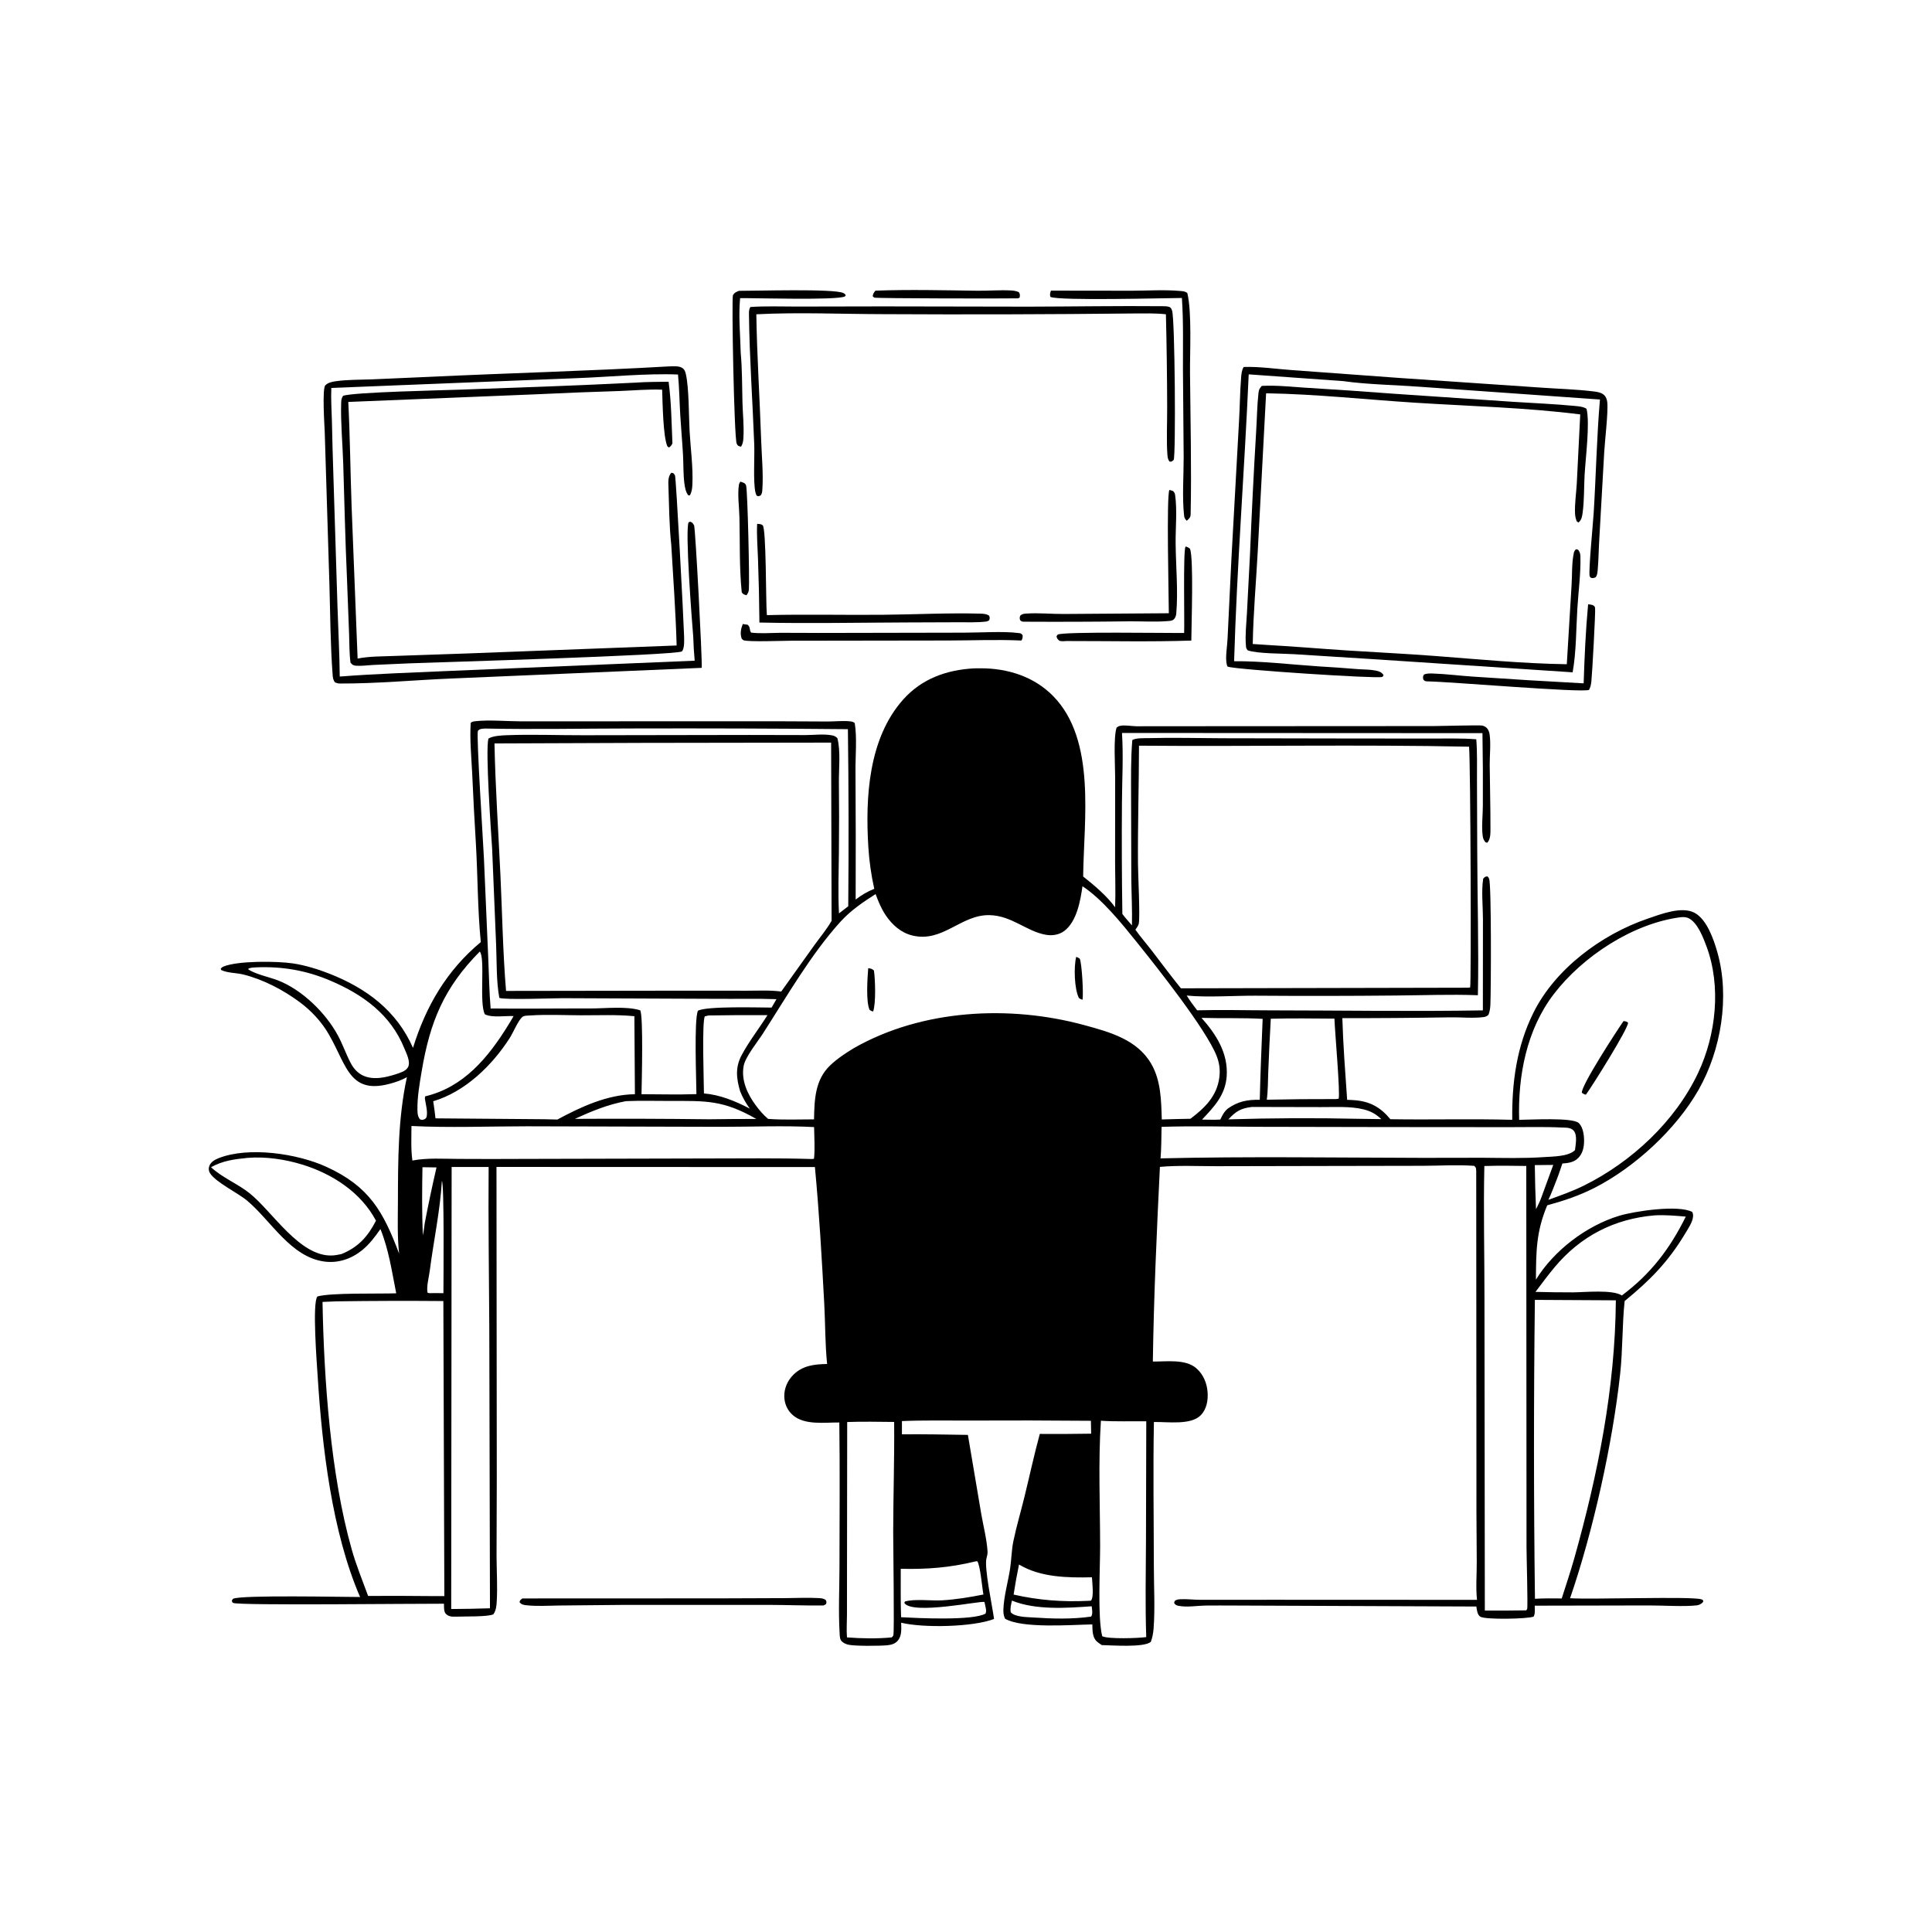 <?xml version="1.0" encoding="utf-8" ?>
<svg xmlns="http://www.w3.org/2000/svg" xmlns:xlink="http://www.w3.org/1999/xlink" width="1024" height="1024">
	<path fill="#010001" d="M516.315 354.241Q518.108 354.209 519.902 354.208C534.134 354.221 548.072 358.606 558.191 368.929C581.138 392.337 574.399 434.745 574.1 464.571C579.94 469.177 586.67 474.858 591.026 480.867C591.355 473.043 591.032 465.097 591.022 457.261L591.049 411.895C591.053 405.887 590.094 390.738 591.82 385.632C592.379 385.212 592.9 384.879 593.596 384.729C596.347 384.137 599.553 384.916 602.366 384.931L636.696 384.903L759.999 384.832C763.234 384.84 784.276 384.229 785.617 384.565C786.413 384.765 787.179 385.103 787.805 385.644C788.887 386.579 789.361 388.015 789.545 389.39C790.222 394.442 789.539 400.301 789.578 405.453C789.661 416.629 790.008 427.832 789.969 439.004C789.96 441.518 790.098 444.858 788.233 446.698L787.328 446.403C786.593 445.47 786.092 444.601 785.911 443.419C785.144 438.401 785.936 432.204 785.942 427.07Q786.068 407.825 785.735 388.582L594.677 388.483C595.454 400.596 594.737 413.099 594.653 425.243Q594.427 454.835 594.876 484.423C596.448 486.528 598.239 488.481 599.957 490.467C600.144 482.199 599.7 473.879 599.613 465.605L599.495 422.457C599.485 412.47 599.317 402.252 600.14 392.299C601.79 391.053 606.63 391.276 608.762 391.222C621.758 390.888 634.827 391.224 647.829 391.286L709.869 391.403L757.323 391.451C765.648 391.489 774.164 391.178 782.454 391.837C783.043 398.936 782.791 406.191 782.83 413.319L782.963 450.247C783.015 475.963 783.832 501.801 783.312 527.498C768.808 526.945 754.193 527.542 739.674 527.646Q702.599 528.007 665.523 527.738C654.399 527.683 639.616 528.749 628.974 527.656C630.652 530.406 632.562 532.929 634.513 535.488C647.4 535.128 660.375 535.498 673.273 535.507C710.812 535.534 748.418 536.149 785.952 535.522L785.994 487.051C785.984 480.255 785.091 472.312 786.128 465.692C787.03 464.773 787.051 464.664 788.309 464.482C789.016 465.165 788.913 464.919 789.269 465.804C790.525 468.925 790.262 525.067 789.94 532.366C789.855 534.299 789.633 536.073 788.905 537.879C788.116 538.601 787.395 538.941 786.321 539.08C780.683 539.813 774.164 539.093 768.411 539.213Q739.942 539.68 711.468 539.637C711.897 554.068 713.021 568.531 714.012 582.935Q716.297 582.973 718.572 583.185C726.499 583.909 731.92 587.147 736.929 593.205C758.454 593.558 780.009 592.919 801.526 593.525C801.28 573.817 803.848 554.779 812.664 536.923C824.229 513.498 848.897 495.245 873.259 486.921C880.066 484.596 891.299 480.157 898.146 483.802C904.718 487.3 908.386 498.137 910.287 504.878C916.904 528.34 912.229 556.593 900.277 577.615C888.379 598.542 866.444 618.711 845.128 629.585C837.039 633.711 828.782 636.477 820.054 638.844C814.177 652.951 814.161 663.22 814.075 678.239C823.592 662.755 840.867 649.636 858.243 644.377C866.185 641.973 889.483 638.426 896.924 642.36C897.283 643.247 897.434 643.807 897.356 644.786C897.116 647.801 894.583 651.457 893.061 653.993C884.118 668.899 874.449 678.664 861.084 689.591C859.764 702.318 860.114 715.222 858.732 728.008C854.731 765.026 844.324 811.85 832.169 847.092C843.424 847.845 897.097 846.002 901.7 847.669C902.705 848.033 902.376 847.764 902.796 848.736C902.69 848.916 902.606 849.11 902.479 849.275C901.817 850.128 900.374 850.752 899.318 850.874C892.578 851.654 881.388 850.895 874.024 850.919L813.457 851.04C813.406 852.939 813.808 855.168 812.834 856.858C809.319 858.115 787.25 858.52 784.619 856.893C782.969 855.872 782.763 853.183 782.499 851.488L668.117 851.021C658.534 851.024 648.937 850.882 639.356 850.971C634.763 851.013 629.13 852.006 624.67 851.127C623.439 850.885 622.953 850.628 622.3 849.582L622.647 848.507C623.607 847.81 624.499 847.679 625.658 847.623C629.24 847.45 632.943 847.954 636.555 847.939L674.698 847.91L782.843 847.956C782.125 841.382 782.772 834.094 782.705 827.445Q782.47 801.565 782.534 775.686L782.431 620.888C782.307 619.348 782.542 618.972 781.346 617.92C772.364 617.26 762.892 617.887 753.848 617.899L697.971 618.001L644.866 618.107C634.923 618.119 624.678 617.582 614.777 618.474C613.09 652.76 611.533 687.318 611.028 721.641C618.243 721.736 628.281 720.169 634.062 725.198C637.838 728.482 639.754 733.19 640.06 738.121C640.321 742.328 639.522 746.863 636.514 750.011C631.236 755.534 618.83 753.505 611.597 753.7C611.115 779.182 611.538 804.743 611.563 830.235C611.573 841.093 612.244 852.404 611.424 863.197C611.24 865.61 610.804 867.911 609.975 870.19C606.473 873.346 589.252 872.033 583.958 871.926C583.044 871.298 582.071 870.688 581.261 869.927C578.893 867.702 579.063 863.948 578.952 860.967C567.823 861.177 541.753 863.246 532.689 857.939C531.923 856.266 531.751 854.735 531.822 852.91C532.099 845.827 534.309 838.404 535.378 831.361C536.11 826.533 536.114 821.645 537.109 816.848C538.735 809.016 541.048 801.265 542.951 793.492C545.684 782.332 548.101 771.101 551.111 760.011Q564.727 760.112 578.341 759.881L578.2 753.055Q545.725 752.766 513.249 752.931C501.534 752.968 489.754 752.706 478.049 753.202L478.039 760.228C489.682 760.09 501.363 760.361 513.005 760.523L520.101 802.51C521.205 808.913 523.061 815.954 523.422 822.419C523.486 823.574 523.196 824.682 522.886 825.785C521.498 830.743 526.021 851.553 526.866 858.083C515.831 862.383 489.374 862.946 477.638 860.073C477.675 863.195 478.071 866.681 476.062 869.318C474.629 871.2 472.483 871.82 470.215 872.03C466.102 872.41 453.245 872.499 449.745 871.747C448.444 871.468 447.128 870.89 446.165 869.949C445.071 868.881 445.106 867.145 445.019 865.704C444.315 854.011 444.923 842.008 444.94 830.277C444.978 804.839 445.185 779.377 444.86 753.942C437.119 753.882 426.471 755.506 420.219 750.06C417.323 747.537 415.777 744.022 415.689 740.198C415.59 735.862 417.41 731.746 420.457 728.699C425.46 723.695 431.719 723.069 438.389 722.941C437.306 712.553 437.447 701.768 436.885 691.311C435.584 667.08 434.206 642.723 431.921 618.562L263.146 618.499L263.306 783.016L263.183 824.596C263.218 832.591 263.739 840.813 263.285 848.787C263.148 851.202 262.932 853.595 261.493 855.605C258.661 857.035 246.04 856.682 241.607 856.864C239.691 856.942 237.66 856.841 236.265 855.321C235.154 854.11 235.36 851.6 235.316 850.003C221.884 849.91 126.464 851.057 123.573 849.58C122.927 849.25 123.039 848.864 122.893 848.228L123.571 847.366C128.112 845.297 181.582 846.445 190.856 846.446C175.974 812.2 170.695 766.69 168.372 729.519C167.975 723.16 165.395 690.38 168.237 687.158C175.223 685.1 200.871 685.812 210.008 685.481C207.642 673.689 206.162 662.694 201.64 651.42C198.729 655.555 195.83 659.476 191.87 662.675C186.248 667.217 179.253 669.617 171.993 668.66C154.06 666.294 143.751 647.085 131.018 636.398C126.014 632.198 114.471 626.73 111.337 621.853C110.614 620.727 110.456 619.417 110.886 618.139C111.617 615.97 113.732 614.704 115.744 613.903C131.793 607.509 157.74 611.443 173.067 618.475C195.782 628.895 203.116 642.1 211.541 664.451C210.518 655.406 210.882 646.103 210.904 637.01C210.96 615.001 210.955 592.532 215.674 570.93C214.262 571.689 212.848 572.375 211.341 572.919C185.194 582.362 184.413 565.583 174.108 547.929C170.317 541.434 164.95 535.683 158.922 531.206C150.172 524.706 139.631 519.175 129.011 516.519C125.197 515.564 120.764 515.793 117.219 514.129L117.007 513.384C117.399 512.901 117.76 512.589 118.339 512.343C125.931 509.119 146.986 509.391 155.251 510.622C161.657 511.576 168.463 513.669 174.482 516.029C194.225 523.767 210.229 535.682 218.897 555.395C225.722 533.259 236.886 514.214 254.831 499.333C253.133 482.149 253.238 464.638 252.243 447.38Q251.08 428.408 250.246 409.419C249.789 400.694 248.943 391.836 249.485 383.111C250.236 382.521 250.828 382.391 251.755 382.278C258.725 381.43 269.146 382.318 276.437 382.329L331.525 382.306L414.463 382.298L438.663 382.411C442.567 382.411 446.76 381.919 450.625 382.332C451.606 382.437 452.221 382.608 453.021 383.226C454.297 390.7 453.361 400.764 453.426 408.555Q453.653 442.666 453.516 476.777C456.543 474.447 459.813 472.482 463.381 471.104Q460.945 460.195 460.243 449.039C458.6 422.645 460.296 391.311 478.79 370.67C488.653 359.661 501.836 355.025 516.315 354.241ZM262.087 394.04C262.539 417.327 264.167 440.682 265.247 463.952C266.193 484.32 266.538 504.907 268.218 525.21L363.25 525.07L395.653 525.096C401.683 525.106 408.095 524.724 414.064 525.54L431.593 501.004C434.636 496.772 438.19 492.56 440.762 488.05L440.514 393.598L340.101 393.747L262.087 394.04ZM199.273 646.984C191.338 632.019 176.328 622.272 160.458 617.33C151.352 614.494 140.741 612.894 131.211 613.703C124.189 614.399 118.15 615.165 111.86 618.638C117.811 624.259 125.986 627.357 132.426 632.551C144.425 642.229 158.717 665.873 175.745 665.439C177.488 665.394 179.25 665.07 180.948 664.691C189.805 661.122 195.002 655.391 199.273 646.984ZM833.726 684.979C839.951 684.939 854.726 683.4 859.617 686.626C874.921 675.207 885.116 661.822 893.503 644.825C888.001 644.359 882.442 643.845 876.918 644.178C855.588 645.991 837.694 655.199 823.926 671.703C820.415 675.911 817.143 680.359 813.833 684.728Q823.778 684.988 833.726 684.979ZM646.782 593.373C647.893 591.08 648.797 589.226 650.793 587.547C656.306 583.706 661.085 582.82 667.703 582.904C668.033 568.588 668.671 554.311 669.227 540.005C658.436 539.411 647.619 539.814 636.821 539.489C644.617 548.234 650.978 558.202 650.176 570.336C649.514 580.354 643.583 586.532 637.098 593.404C640.302 593.427 643.587 593.587 646.782 593.373ZM225.339 581.091C245.747 576.265 258.721 560.56 269.307 543.421Q270.821 541.017 272.218 538.542C267.724 538.312 260.979 539.537 257.009 537.623C253.825 531.839 257.329 507.898 254.295 504.343C235.335 523.485 227.899 541.526 223.489 567.829C222.385 574.415 221.102 581.674 221.255 588.366C221.299 590.296 221.381 591.659 222.582 593.242C223.474 593.652 223.987 593.677 224.926 593.233C225.76 592.838 226.036 592.421 226.185 591.563C226.649 588.903 225.693 585.439 225.276 582.78C225.132 581.863 225.178 582.179 225.339 581.091ZM817.006 634.52L823.256 617.435L813.48 617.53Q813.606 629.221 814.119 640.902C815.152 638.805 816.249 636.735 817.006 634.52ZM209.668 569.414C211.877 568.619 214.956 567.887 216.201 565.714C217.819 562.893 215.395 558.341 214.307 555.649C207.078 537.762 192.475 527.164 175.146 519.782C162.377 514.343 149.718 512.152 135.87 512.711C134.371 512.849 132.666 512.726 131.454 513.624C134.483 516.106 142.987 517.97 147.098 519.538C160.01 524.46 172.665 536.834 179.13 548.879C181.65 553.575 183.379 558.638 185.838 563.357C189.173 569.758 194.437 572.006 201.466 571.284C204.199 571.004 207.05 570.224 209.668 569.414ZM708.125 582.53L709.514 582.345C710.406 579.268 707.49 546.529 707.28 539.891C696.048 539.818 684.77 539.649 673.541 539.944Q672.739 554.094 672.198 568.256C671.993 573.083 672.077 578.091 671.425 582.872Q689.773 582.471 708.125 582.53ZM227.375 845.95L235.513 845.955L234.991 689.583Q206.684 689.339 178.379 689.74L170.941 690.044C171.705 731.204 175.205 781.487 186.372 821.063C188.772 829.573 192.07 837.601 195.108 845.884Q211.242 845.766 227.375 845.95ZM449.405 386.476Q392.203 385.944 335 386.104C309.019 386.126 283.002 386.663 257.028 386.14C255.314 386.326 254.526 386.111 253.287 387.36C252.444 390.295 256.109 446.663 256.501 455.071L258.791 507.993C259.174 516.811 259.308 525.725 260.039 534.518C277.641 534.716 295.26 534.459 312.865 534.507C320.599 534.528 332.147 533.179 339.331 535.489C341.023 538.509 340.146 573.505 340.009 579.955C349.684 579.957 359.455 580.258 369.118 579.909C369.071 572.382 367.811 540.391 369.907 535.738C374.275 533.16 402.392 534.035 408.961 534.042L411.544 529.573C400.962 529.212 390.364 529.492 379.777 529.397L298.202 529.061C293.137 529.056 267.611 530.072 264.657 528.898C262.998 519.92 263.338 509.84 262.95 500.696L260.847 449.877C260.243 440.709 257.221 397.781 258.864 391.479C261.272 389.987 265.732 389.786 268.568 389.678C282.114 389.159 295.76 389.727 309.318 389.689L397.196 389.543L426.95 389.605C431.39 389.594 436.89 388.888 441.189 389.793C442.307 390.028 443.013 390.439 443.825 391.223C445.6 397.991 444.59 407.293 444.629 414.314Q444.848 433.048 444.633 451.781C444.519 462.494 444.129 473.419 444.678 484.114L449.582 480.341Q450.021 433.408 449.405 386.476ZM477.415 831.488C477.445 840.031 477.291 848.62 477.591 857.157C485.581 857.595 515.667 859.138 522.358 855.234C522.888 853.964 522.6 852.977 522.354 851.683L521.791 849.086C520.033 848.294 483.455 856.096 479.308 849.588L479.637 848.837C484.872 847.309 493.588 848.547 499.406 848.202C506.775 847.765 514.002 846.563 521.232 845.12C520.614 842.068 519.528 829.086 517.91 827.449L516.834 827.623C503.388 830.883 491.198 831.833 477.415 831.488ZM805.18 593.534C810.916 593.507 833.464 592.159 836.749 595.22C839.336 597.631 839.759 602.751 839.551 606.029C839.343 609.316 838.33 612.371 835.67 614.485C833.56 616.161 830.696 616.503 828.088 616.68C827.097 619.586 826.166 622.528 825.02 625.378C823.615 628.899 822.312 632.521 820.668 635.935C827.004 633.647 833.397 631.401 839.442 628.412C864.743 615.905 888.035 594.238 900.12 568.482C909.553 548.381 912.325 522.793 904.519 501.716C902.773 496.999 899.665 488.703 894.745 486.547C893.513 486.007 891.956 486.032 890.636 486.16C865.409 489.459 838.858 506.909 823.563 526.871C809.117 545.723 804.47 570.217 805.18 593.534ZM813.518 688.963Q812.553 768.176 813.557 847.386C818.291 847.101 823.009 847.164 827.747 847.212C830.012 840.124 832.39 833.048 834.417 825.889C846.942 781.358 856.1 735.577 856.434 689.195L813.518 688.963ZM431.489 597.368C415.311 596.526 398.843 597.24 382.633 597.239L279.261 596.958C258.985 596.961 238.312 597.819 218.083 596.799C218.068 602.821 217.737 609.142 218.579 615.1C226.432 613.615 234.848 614.215 242.818 614.24Q260.151 614.349 277.484 614.242L374.01 614.016C392.799 614.026 411.656 613.721 430.436 614.308L431.441 614.163C432.014 608.733 431.551 602.849 431.489 597.368ZM373.104 579.539C381.768 580.281 389.76 583.62 397.429 587.6Q395.869 585.488 394.584 583.198Q393.299 580.908 392.31 578.475C390.289 571.612 389.587 565.771 393.137 559.15C397.057 551.839 402.358 545.094 406.78 538.053Q391.184 537.956 375.589 538.212L373.579 538.687C371.966 541.484 373.079 574.013 373.104 579.539ZM259.692 852.426L259.336 703.874C259.195 675.446 258.748 646.953 258.987 618.53L239.375 618.536L239.147 852.812Q249.422 852.766 259.692 852.426ZM234.204 625.934C233.278 641.804 229.785 657.876 227.757 673.688C227.328 677.031 225.961 681.891 226.594 685.161L227.436 685.397C229.96 685.395 232.503 685.323 235.024 685.413C235.043 678.37 235.513 627.365 234.204 625.934ZM536.364 848.353C535.892 850.466 535.31 852.385 535.723 854.553C537.961 857.121 544.457 857.083 547.667 857.3C557.817 857.987 568.243 858.275 578.334 856.829C579.31 855.381 578.815 853.082 578.614 851.362C565.435 852.304 548.86 853.473 536.364 848.353ZM225.139 648.197Q227.961 633.419 231.359 618.762C228.878 618.72 226.395 618.652 223.914 618.647C223.706 630.749 223.564 642.744 224.154 654.84C224.496 652.633 224.903 650.417 225.139 648.197ZM336.517 579.961L336.234 538.609C326.932 537.693 317.265 538.159 307.898 538.123C299.057 538.09 289.888 537.624 281.074 538.21C279.699 538.34 277.756 538.161 276.713 539.128C274.482 541.196 271.993 547.319 270.174 550.158C260.85 564.71 246.514 578.68 229.614 583.683C230.089 586.704 230.502 589.709 230.815 592.751L288.625 593.215L295.426 593.376C308.005 586.606 321.969 580.122 336.517 579.961ZM304.684 593.023Q340.265 592.809 375.844 593.238Q388.358 593.06 400.874 593.07C383.215 582.984 374.351 583.513 354.922 583.521C347.237 583.524 339.484 583.311 331.806 583.628C322.21 585.382 313.509 588.983 304.684 593.023ZM583.506 753.02C582.054 774.972 583.069 797.53 583.088 819.551C583.098 831.4 581.672 857.022 584.195 867.236C587.528 868.845 603.383 868.288 607.529 867.691C606.948 850.55 607.315 833.355 607.394 816.206L607.549 753.296C599.593 753.228 591.435 753.541 583.506 753.02ZM578.747 835.996C565.883 836.272 551.515 836.096 540.095 829.224Q538.451 837.153 537.233 845.158C550.477 848.164 563.089 849.124 576.624 848.483L578.228 848.388C579.94 846.387 578.882 838.758 578.747 835.996ZM732.139 593.158C729.182 590.417 726.578 588.934 722.608 587.965C715.517 586.235 707.351 586.832 700.083 586.783L663.528 586.703C657.679 587.423 655.101 588.94 651.054 593.291Q685.711 592.208 720.375 593.003L732.139 593.158ZM472.65 867.851C472.934 867.484 473.358 867.191 473.501 866.749C474.077 864.979 473.395 818.492 473.409 812.07C473.452 792.593 474.098 773.141 473.915 753.659C465.637 753.586 457.301 753.401 449.03 753.697L448.931 832.613L448.911 855.967C448.896 859.871 448.592 863.968 448.917 867.851C456.572 868.448 465.004 868.604 472.65 867.851ZM786.991 853.63Q797.96 853.7 808.928 853.524C809.092 853.277 809.327 853.065 809.422 852.784C809.864 851.471 809.08 824.455 809.085 819.991L808.96 617.982C801.562 617.86 794.13 617.764 786.734 618.017C786.219 641.367 786.809 664.815 786.796 688.176L786.991 853.63ZM778.64 395.76C720.364 394.547 661.985 395.722 603.695 395.228C603.654 416.074 603.005 436.95 603.151 457.786C603.193 463.66 604.311 485.49 603.585 489.513C603.388 490.607 602.392 491.838 601.784 492.76C604.555 496.689 607.753 500.303 610.68 504.118C615.737 510.707 620.669 517.373 625.907 523.825L777.625 523.504L779.199 523.397C779.851 521.959 779.43 404.676 778.64 395.76ZM464.093 473.877C457.425 478.124 450.939 482.525 445.573 488.416C430.018 505.494 416.912 528.284 404.352 547.811C401.509 552.229 395.083 560.11 394.17 564.887C392.72 572.477 396.157 579.916 400.583 585.866C402.488 588.428 404.663 591.002 407.126 593.042C415.185 593.64 423.372 593.281 431.454 593.282C431.654 582.877 431.952 572.325 440.029 564.645C443.718 561.137 448.308 558.093 452.656 555.474C488.7 534.968 534.92 532.52 574.63 543.317C588.119 546.984 602.76 550.972 610.204 563.885C615.363 572.836 615.461 583.304 615.77 593.339Q623.359 593.089 630.951 592.969C638.505 587.304 645.014 580.984 646.27 571.066C646.78 567.042 646.323 563.457 644.843 559.693C639.302 545.594 613.335 512.805 602.536 499.389C594.647 489.587 584.255 476.615 573.738 469.722C572.637 477.396 570.744 488.375 564.139 493.387C561.358 495.497 557.715 496.046 554.33 495.455C544.106 493.673 536.294 485.329 524.528 485.043C509.272 484.673 499.657 499.86 483.421 495.797C477.454 494.304 472.817 490.125 469.459 485.123C467.087 481.589 465.551 477.857 464.093 473.877ZM615.116 613.959C661.347 612.87 707.798 613.591 754.047 613.688L785.754 613.637C796.564 613.714 807.587 614.04 818.371 613.286C822.978 612.964 831.322 613.042 834.773 609.6C835.101 606.678 836.162 601.768 834.103 599.308C832.625 597.542 830.112 597.715 827.982 597.613C818.09 597.137 808.054 597.452 798.144 597.414L733.084 597.364L666.298 597.232C649.447 597.117 632.493 596.727 615.648 597.252C615.536 602.811 615.565 608.416 615.116 613.959Z"/>
	<path fill="#010001" d="M460.173 513.147C461.641 513.416 462.091 513.371 463.209 514.413C463.902 519.21 464.309 531.629 462.799 536.101C461.975 535.959 461.627 535.736 460.925 535.309C458.869 530.92 459.772 518.279 460.173 513.147Z"/>
	<path fill="#010001" d="M570.398 507.172C571.264 507.437 571.597 507.619 572.309 508.127C573.474 511.116 574.293 526.683 573.767 529.902C572.88 529.627 572.569 529.491 571.851 528.982C569.398 524.2 569.09 512.4 570.398 507.172Z"/>
	<path fill="#010001" d="M860.496 541.207C861.562 541.3 862.074 541.332 862.901 542.038C863.223 544.841 843.719 575.959 840.554 580.205C839.57 579.984 839.228 579.764 838.417 579.209C837.852 575.593 857.134 546.018 860.496 541.207Z"/>
	<path fill="#010001" d="M354.398 194.204C356.436 194.191 359.624 193.831 361.417 194.904C362.753 195.703 363.151 196.735 363.492 198.172C365.208 205.395 365.057 220.454 365.496 228.431C366.006 237.697 367.418 247.711 366.975 256.934C366.876 258.975 366.646 260.806 365.606 262.583L364.787 262.498C363.459 260.918 362.997 258.206 362.74 256.211C362.111 251.326 362.287 246.093 362.013 241.149C361.621 234.092 360.966 227.058 360.552 220.011C360.131 212.837 360.047 205.664 359.359 198.506C342.821 197.8 322.411 199.835 305.556 200.433L175.609 205.618C175.346 211.487 175.765 217.489 175.925 223.366Q176.229 238.103 176.728 252.835L178.882 321.693C179.271 334 179.953 346.269 180.069 358.586C199.627 357.062 219.291 356.484 238.887 355.578L368.2 350.181Q367.613 343.79 367.424 337.374C366.757 329.738 362.995 280.636 364.992 276.786L365.958 276.522C366.301 276.703 366.793 276.934 367.063 277.208C367.193 277.34 367.808 278.261 367.891 278.491C368.596 280.43 372.198 348.371 371.936 353.97L239.515 359.613C219.822 360.416 199.802 362.362 180.124 362.28C179.183 362.276 178.484 362.057 177.619 361.717C176.529 360.403 176.429 359.301 176.3 357.604C175.11 341.901 175.067 325.934 174.611 310.186L172.111 228.912C171.994 225.566 170.666 205.97 172.453 204.193C173.891 202.761 176.061 202.335 178.002 202.057C184.125 201.178 190.704 201.312 196.9 201.078L226.87 199.766C269.359 197.743 311.939 196.652 354.398 194.204Z"/>
	<path fill="#010001" d="M337.713 202.75C343.242 202.37 348.834 202.425 354.375 202.325C355.818 213.083 355.929 224.119 356.397 234.963C355.92 236.106 355.563 236.487 354.545 237.186L353.718 236.567C351.416 231.315 351.201 213.395 350.947 206.536C343.457 206.252 335.958 206.954 328.479 207.238Q306.593 207.912 284.722 208.962L184.601 213.039C185.533 231.525 185.7 250.077 186.365 268.578L189.541 349.059C195.855 347.79 202.774 347.941 209.219 347.661L247.793 346.337L358.632 342.121C358.139 324.394 356.814 306.484 355.784 288.764C354.695 278.734 354.636 267.975 354.284 257.879C354.195 255.334 354.017 252.509 355.835 250.549L356.892 250.811C357.18 251.191 357.563 251.515 357.758 251.951C358.361 253.303 362.371 329.222 362.537 336.145C362.592 338.409 363.019 343.577 361.403 345.281C356.942 347.361 233.049 350.986 216.502 351.606L197.493 352.455C194.647 352.599 191.524 353.068 188.694 352.843C187.188 352.724 186.73 352.339 185.777 351.231C185.112 346.321 185.223 341.213 185.037 336.261L183.881 306.079C182.97 285.966 182.553 265.863 181.919 245.746C181.584 235.142 180.523 224.222 180.817 213.638C180.856 212.21 181.001 211.036 181.801 209.817C186.707 207.836 235.476 206.839 244.418 206.507C275.502 205.353 306.654 204.362 337.713 202.75Z"/>
	<path fill="#010001" d="M668.77 204.534C676.539 204.101 684.583 205.053 692.355 205.524Q715.419 206.903 738.456 208.667L801.889 212.966C812.83 213.684 823.868 214.099 834.778 215.165C836.865 215.37 839.099 215.527 840.904 216.67C842.778 224.525 840.338 242.972 839.864 251.893C839.519 258.385 839.707 265.27 838.839 271.691C838.574 273.658 838.267 275.702 836.617 276.935L835.757 276.39C835.16 274.946 834.873 273.73 834.801 272.164C834.565 267.035 835.447 261.42 835.727 256.268L837.559 219.651C809.394 216.049 778.623 215.26 750.118 213.451C723.839 211.784 697.383 208.854 671.059 208.452L666.622 292.402C665.752 308.685 664.262 325.038 663.98 341.334L672.877 341.919C686.546 342.673 700.203 343.868 713.866 344.75C729.35 345.75 744.836 346.481 760.311 347.658C783.589 349.429 807.089 351.71 830.433 352.055L832.967 310.166C833.308 304.741 833.017 298.485 834.125 293.221C834.353 292.136 834.579 291.841 835.329 291.09C836.092 291.289 836.345 291.175 836.809 291.895C837.442 292.877 837.62 293.8 837.651 294.941C837.892 303.901 836.597 313.379 836.04 322.376C835.354 333.461 835.484 345.421 833.532 356.344L731.291 349.595L685.85 346.73C680.063 346.371 666.208 346.482 661.329 344.695C660.474 343.718 660.47 343.374 660.357 342.058C659.888 336.596 660.605 330.675 660.891 325.193L662.531 293.699Q663.841 261.179 665.786 228.69C666.216 221.924 666.269 214.991 667.022 208.262C667.222 206.468 667.589 205.9 668.77 204.534Z"/>
	<path fill="#010001" d="M659.154 194.501C667.519 194.207 676.6 195.589 684.996 196.176L742.019 200.343L815.835 205.38C825.43 206.08 835.325 206.303 844.844 207.49C846.682 207.719 848.778 208.056 850.195 209.368C851.241 210.337 851.744 211.821 851.89 213.209C852.44 218.425 850.618 233.416 850.266 239.717L847.609 286.619C847.296 291.685 847.284 296.805 846.829 301.856C846.701 303.278 846.645 304.84 845.713 305.983C844.568 306.436 844.403 306.471 843.195 306.257C842.974 305.928 842.614 305.658 842.534 305.271C841.914 302.296 844.339 277.45 844.67 272.106C845.914 252.017 846.3 231.806 848.002 211.754L752.702 205.005C740.075 204.06 724.212 203.781 712.109 202.011L661.84 198.415C659.63 249.094 655.603 299.768 654.101 350.462C668.838 350.339 684.108 352.215 698.849 353.188Q709.275 353.791 719.683 354.652C722.808 354.896 726.022 354.801 729.104 355.411C730.947 355.777 732.242 356.196 733.298 357.787C732.933 358.534 733.116 358.542 732.424 358.812C729.939 359.782 655.824 354.998 650.671 353.349C650.42 352.882 650.353 352.817 650.216 352.22C649.337 348.39 650.46 342.62 650.624 338.607L652.662 296.454L656.713 223.133C657.166 215.512 657.196 207.837 657.81 200.231C657.978 198.151 658.111 196.358 659.154 194.501Z"/>
	<path fill="#010001" d="M397.734 162.716C405.831 162.152 414.131 162.491 422.246 162.483L468.01 162.395L545.094 162.532C568.821 162.486 592.617 162.068 616.33 162.296C617.524 162.308 618.861 162.288 619.971 162.78C620.658 163.085 621.002 163.985 621.234 164.665C622.749 169.09 623.256 241.616 622.075 243.776C621.073 244.53 621.168 244.807 619.86 244.638C619.088 243.554 618.87 242.577 618.765 241.275C618.185 234.047 618.663 223.26 618.622 215.641Q618.558 191.104 617.96 166.574C612.341 165.935 606.612 166.142 600.964 166.145Q534.656 166.863 468.345 166.507C445.948 166.472 423.224 165.432 400.869 166.575C401.214 188.702 402.67 210.891 403.418 233.016C403.711 241.705 404.661 251.063 404.046 259.71C403.963 260.876 403.87 261.606 403.171 262.58C402.037 263.02 402.234 263.205 401.027 262.689C400.741 262.055 400.505 261.489 400.358 260.807C399.158 255.215 400.004 241.993 399.76 235.502C398.898 212.633 397.247 189.641 396.968 166.764C396.95 165.283 396.897 163.997 397.734 162.716Z"/>
	<path fill="#010001" d="M557 154.039L599.97 154.091C608.319 154.065 617.105 153.478 625.417 154.208C626.951 154.343 628.023 154.355 629.287 155.263C631.775 165.375 630.633 186.488 630.73 197.704C630.944 222.536 631.568 247.538 631.074 272.359C631.034 274.373 630.332 274.773 628.993 276.014C628.136 275.097 627.735 274.624 627.597 273.347C626.517 263.402 627.386 252.417 627.368 242.351L626.988 196.118C626.947 183.447 627.291 170.576 626.435 157.935C616.464 158.001 562.037 159.47 556.752 157.388C556.302 155.968 556.614 155.451 557 154.039Z"/>
	<path fill="#010001" d="M401.309 277.637C402.414 277.737 403.281 277.695 404.21 278.365C406.169 279.777 405.887 319.409 406.412 325.216L406.49 326.033C426.864 325.523 447.35 326.034 467.738 325.85C484.987 325.694 502.474 324.775 519.693 325.242C521.369 325.288 522.775 325.394 524.226 326.264C524.706 327.484 524.647 327.526 524.275 328.796L522.982 329.394C517.897 330.037 512.521 329.784 507.394 329.809L480.826 329.907C454.747 329.997 428.581 330.524 402.511 329.96Q402.36 313.014 401.751 296.078C401.553 289.978 400.986 283.729 401.309 277.637Z"/>
	<path fill="#010001" d="M393.682 330.757C394.56 330.842 395.413 330.981 396.283 331.123C397.071 331.898 397.261 332.361 397.436 333.421C397.582 334.304 397.594 334.486 398.077 335.294C403.172 335.911 408.413 335.448 413.536 335.411C420.293 335.362 427.059 335.494 433.818 335.477L510.814 335.328C519.559 335.331 531.462 334.482 539.762 335.51C541.126 335.679 541.263 335.678 542.032 336.735C541.996 338.038 542.04 338.399 541.375 339.496C528.386 338.893 515.123 339.478 502.101 339.48L419.122 339.6C415.529 339.603 396.418 340.314 394.123 339.348C393.733 339.184 393.469 338.812 393.143 338.544C392.16 335.889 392.68 333.327 393.682 330.757Z"/>
	<path fill="#010001" d="M619.791 259.685L621.677 260.22C622.455 261.079 622.688 261.308 622.854 262.495C623.976 270.528 623.026 279.814 623.107 287.997C623.225 299.873 624.473 313.343 623.453 325.046C623.353 326.198 623.064 327.265 622.266 328.146C621.435 329.064 620.081 329.094 618.928 329.189C612.139 329.747 604.941 329.238 598.096 329.321Q570.736 329.667 543.375 329.515C541.966 329.463 541.692 329.656 540.683 328.703C540.376 327.458 540.349 327.387 540.829 326.205C541.91 325.3 542.878 325.28 544.229 325.192C550.714 324.774 557.525 325.477 564.059 325.422L619.502 325.032C619.469 315.953 618.202 263.043 619.791 259.685Z"/>
	<path fill="#010001" d="M276.898 847.207L381.954 847.163L416.453 847.037C422.1 847.008 427.917 846.703 433.547 847.007C435.081 847.089 436.265 847.109 437.602 847.948C438.174 849.098 438.134 849.03 437.763 850.267L436.461 850.944C426.878 851.039 417.271 850.653 407.683 850.624L331.553 850.618L296.385 850.953C290.757 850.999 284.74 851.459 279.148 850.831C277.48 850.643 276.413 850.507 275.349 849.168C275.667 847.937 275.947 847.975 276.898 847.207Z"/>
	<path fill="#010001" d="M391.651 154.147C399.701 154.223 442.509 152.877 447.018 155.334C447.681 155.695 448.011 155.85 448.242 156.587L447.756 157.148C443.318 159.215 400.581 157.943 392.27 158.015C391.375 167.504 392.365 177.57 392.598 187.105C393.408 195.767 393.285 204.558 393.52 213.251C393.687 219.418 394.4 225.856 394.025 232.007C393.917 233.769 393.722 235.26 392.771 236.763C391.529 236.41 391.016 236.423 390.456 235.126C389.096 231.974 387.705 158.13 388.475 156.503C389.111 155.159 390.374 154.677 391.651 154.147Z"/>
	<path fill="#010001" d="M841.732 320.287C842.736 320.395 843.562 320.424 844.476 320.887C845.097 321.202 845.272 321.561 845.425 322.25C845.752 323.718 843.866 357.656 843.443 361.283C843.255 362.892 842.997 364.25 842.198 365.672C838.192 367.248 768.167 361.29 756.875 361.159C755.498 361.059 755.374 361.196 754.421 360.23C754.14 358.855 754.089 358.798 754.694 357.544C756.195 356.868 757.927 356.928 759.549 356.983C766.609 357.223 773.726 358.164 780.79 358.626Q810.065 360.645 839.368 362.191C839.809 348.349 840.45 334.068 841.732 320.287Z"/>
	<path fill="#010001" d="M628.33 289.666C629.355 289.878 629.882 290.2 630.717 290.825C632.736 295.954 631.458 331.345 631.426 339.519C609.463 340.251 587.267 339.726 565.291 339.755C563.959 339.868 562.848 339.965 561.527 339.641C560.485 338.671 560.265 338.588 559.973 337.218L560.598 336.34C563.906 334.662 618.824 335.613 627.621 335.479C627.881 328.909 627.042 292.573 628.33 289.666Z"/>
	<path fill="#010001" d="M463.99 154.055C481.807 153.411 499.914 153.84 517.748 154.095C523.73 154.181 529.868 153.631 535.812 153.951C537.34 154.034 538.569 154.214 539.974 154.822C540.745 156.064 540.597 156.243 540.444 157.723L539.573 158.128C533.762 158.267 464.418 158.211 463.395 157.741C463.053 157.583 462.831 157.243 462.549 156.994C462.757 155.536 463.117 155.201 463.99 154.055Z"/>
	<path fill="#010001" d="M392.377 255.284C393.663 255.748 394.959 255.837 395.437 257.309C396.262 259.852 397.318 307.429 396.916 312.474C396.813 313.756 396.383 314.465 395.653 315.498C394.264 315.054 393.953 315.119 393.137 313.942C391.813 300.887 392.218 287.298 391.915 274.153C391.793 268.824 390.84 262.17 391.634 257.014C391.737 256.344 392.04 255.855 392.377 255.284Z"/>
</svg>
